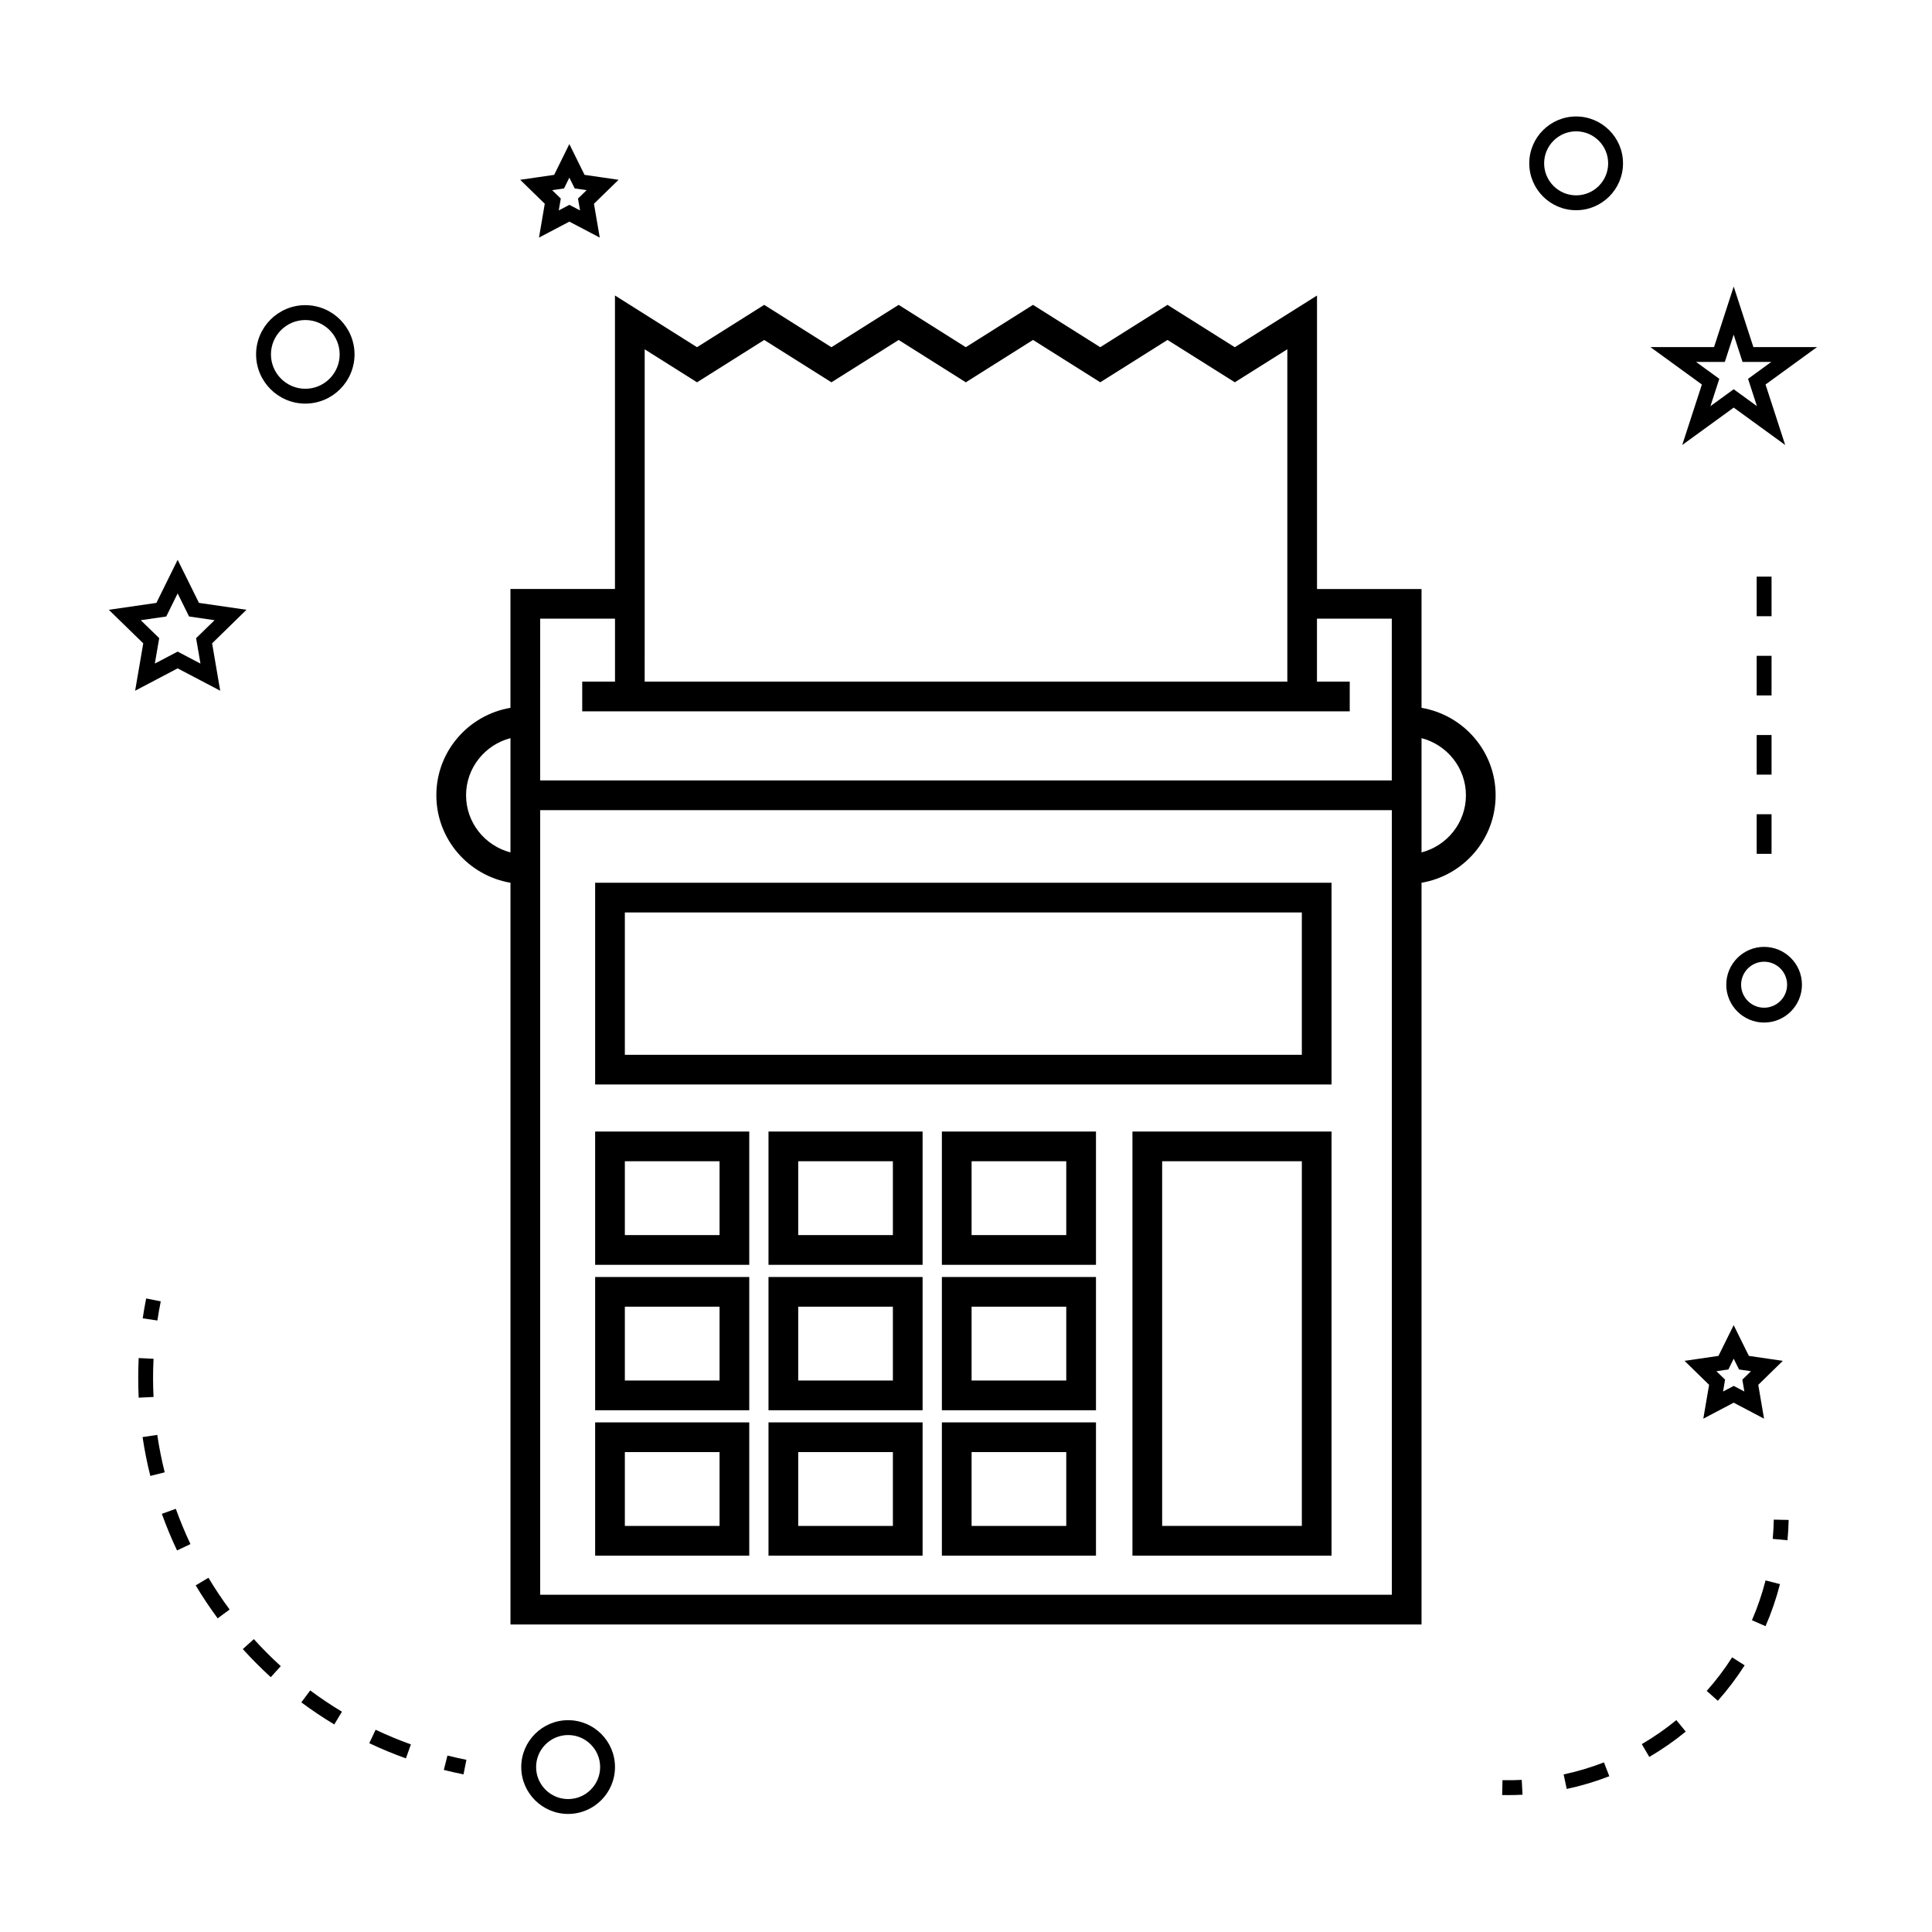 <?xml version="1.0" encoding="UTF-8"?>
<!-- Uploaded to: ICON Repo, www.iconrepo.com, Generator: ICON Repo Mixer Tools -->
<svg fill="#000000" width="800px" height="800px" version="1.1" viewBox="144 144 512 512" xmlns="http://www.w3.org/2000/svg">
 <g>
  <path d="m301.72 431.4h195.15v-53.461h-195.15zm7.871-45.59h179.41v37.723h-179.41z"/>
  <path d="m444.11 556.26h52.762v-112.39h-52.762zm7.871-104.52h37.02v96.641h-37.02z"/>
  <path d="m301.72 479.19h40.84v-35.32h-40.84zm7.871-27.449h25.098v19.57h-25.098z"/>
  <path d="m347.66 479.19h40.836v-35.32h-40.836zm7.875-27.449h25.09v19.57h-25.09z"/>
  <path d="m393.61 479.19h40.836v-35.32h-40.836zm7.871-27.449h25.09v19.57h-25.09z"/>
  <path d="m301.72 517.73h40.84v-35.312h-40.84zm7.871-27.445h25.098v19.57h-25.098z"/>
  <path d="m347.66 517.73h40.836v-35.312h-40.836zm7.875-27.445h25.09v19.57h-25.09z"/>
  <path d="m393.61 517.73h40.836v-35.312h-40.836zm7.871-27.445h25.09v19.57h-25.09z"/>
  <path d="m301.72 556.26h40.84v-35.312h-40.84zm7.871-27.441h25.098v19.57h-25.098z"/>
  <path d="m347.66 556.26h40.836v-35.312h-40.836zm7.875-27.441h25.09v19.57h-25.09z"/>
  <path d="m393.61 556.26h40.836v-35.312h-40.836zm7.871-27.441h25.09v19.57h-25.09z"/>
  <path d="m279.28 377.94v196.56h241.44v-196.56c11.121-1.891 19.637-11.531 19.637-23.18 0-11.652-8.516-21.285-19.637-23.176v-31.492h-27.699v-77.773l-21.785 13.699-17.844-11.227-17.82 11.219-17.816-11.219-17.812 11.219-17.797-11.219-17.816 11.227-17.812-11.227-17.805 11.219-21.742-13.703v77.781h-27.699v31.492c-11.121 1.891-19.637 11.523-19.637 23.176 0.008 11.652 8.523 21.293 19.645 23.184zm241.44-38.324c6.742 1.758 11.766 7.852 11.766 15.141 0 7.293-5.023 13.383-11.766 15.145zm-205.87-31.66v-71.383l13.871 8.742 17.805-11.219 17.812 11.219 17.816-11.219 17.797 11.219 17.812-11.227 17.816 11.219 17.82-11.219 17.844 11.219 13.914-8.75v88.074l-170.31 0.004zm-27.695 0h19.828v16.68h-8.688v7.871h203.4v-7.871h-8.684v-16.68h19.828v42.859h-225.69zm0 50.738h225.7v207.93h-225.7zm-7.875-19.078v30.285c-6.742-1.758-11.766-7.852-11.766-15.145 0-7.289 5.023-13.375 11.766-15.141z"/>
  <path d="m306.98 612.29c0-6.848-5.574-12.422-12.422-12.422-6.848 0-12.422 5.574-12.422 12.422 0 6.848 5.574 12.422 12.422 12.422 6.848 0 12.422-5.574 12.422-12.422zm-20.906 0c0-4.68 3.809-8.484 8.484-8.484 4.676 0 8.484 3.809 8.484 8.484s-3.809 8.484-8.484 8.484c-4.676 0-8.484-3.805-8.484-8.484z"/>
  <path d="m179.81 327.05 11.266-5.926 11.281 5.922-2.144-12.555 9.109-8.891-12.594-1.828-5.648-11.414-5.633 11.418-12.609 1.828 9.125 8.891zm1.492-18.691 6.758-0.98 3.019-6.125 3.027 6.125 6.754 0.98-4.891 4.766 1.156 6.738-6.047-3.18-6.043 3.168 1.16-6.734z"/>
  <path d="m288.37 198-1.531 8.965 8.047-4.231 8.055 4.227-1.535-8.961 6.519-6.352-9.012-1.309-4.031-8.156-4.023 8.156-9 1.309zm5.106-4.062 1.41-2.859 1.418 2.859 3.16 0.457-2.289 2.227 0.547 3.148-2.828-1.484-2.816 1.48 0.539-3.144-2.289-2.227z"/>
  <path d="m590.42 504.64 6.508 6.352-1.531 8.969 8.047-4.234 8.047 4.234-1.531-8.969 6.508-6.352-8.996-1.312-4.031-8.145-4.031 8.145zm13.027-0.574 1.418 2.859 3.164 0.461-2.289 2.231 0.535 3.148-2.824-1.484-2.824 1.484 0.535-3.148-2.289-2.231 3.164-0.461z"/>
  <path d="m603.45 219.94-5.211 16.043h-16.863l13.641 9.914-5.207 16.031 13.645-9.91 13.641 9.91-5.207-16.031 13.641-9.914h-16.863zm3.805 24.457 2.348 7.231-6.156-4.473-6.16 4.477 2.348-7.238-6.156-4.477h7.613l2.352-7.231 2.348 7.231h7.613z"/>
  <path d="m549.27 187.29c0 6.848 5.574 12.422 12.422 12.422s12.422-5.574 12.422-12.422c0-6.848-5.574-12.422-12.422-12.422-6.852-0.004-12.422 5.57-12.422 12.422zm12.426-8.488c4.68 0 8.484 3.809 8.484 8.484 0 4.676-3.809 8.484-8.484 8.484-4.676 0-8.484-3.809-8.484-8.484 0-4.676 3.805-8.484 8.484-8.484z"/>
  <path d="m601.48 404.96c0 5.531 4.496 10.027 10.027 10.027s10.027-4.496 10.027-10.027-4.496-10.027-10.027-10.027c-5.531-0.004-10.027 4.5-10.027 10.027zm10.027-6.094c3.363 0 6.094 2.734 6.094 6.094s-2.734 6.094-6.094 6.094c-3.359 0-6.094-2.734-6.094-6.094 0.004-3.359 2.731-6.094 6.094-6.094z"/>
  <path d="m224.91 224.87c-7.191 0-13.043 5.852-13.043 13.043 0 7.195 5.852 13.047 13.043 13.047 7.191 0 13.043-5.852 13.043-13.047 0-7.191-5.852-13.043-13.043-13.043zm0 22.156c-5.023 0-9.105-4.09-9.105-9.109 0-5.023 4.082-9.105 9.105-9.105 5.023 0 9.105 4.082 9.105 9.105 0 5.023-4.082 9.109-9.105 9.109z"/>
  <path d="m261.62 613.05c1.715 0.438 3.453 0.824 5.215 1.176l0.766-3.856c-1.691-0.34-3.371-0.719-5.023-1.133z"/>
  <path d="m234.62 597.62c-2.883-1.73-5.711-3.625-8.414-5.637l-2.348 3.16c2.797 2.082 5.734 4.051 8.727 5.852z"/>
  <path d="m195.86 564.14c1.777 2.969 3.742 5.91 5.824 8.738l3.168-2.34c-2.016-2.723-3.906-5.551-5.609-8.418z"/>
  <path d="m187.65 534.18c-0.812-3.238-1.477-6.57-1.973-9.918l-3.894 0.578c0.52 3.473 1.207 6.938 2.059 10.297z"/>
  <path d="m180.63 509.23c0 1.73 0.043 3.453 0.121 5.168l3.938-0.188c-0.082-1.656-0.125-3.316-0.125-4.981 0-1.707 0.043-3.422 0.125-5.137l-3.938-0.195c-0.082 1.785-0.121 3.559-0.121 5.332z"/>
  <path d="m218.41 585.55c-2.488-2.262-4.891-4.676-7.141-7.168l-2.922 2.641c2.336 2.586 4.832 5.09 7.41 7.441z"/>
  <path d="m194.47 553.2c-1.422-3.019-2.734-6.168-3.879-9.348l-3.699 1.332c1.191 3.301 2.539 6.566 4.023 9.699z"/>
  <path d="m251.57 609.99 1.324-3.707c-3.152-1.129-6.297-2.434-9.352-3.879l-1.68 3.559c3.16 1.504 6.43 2.856 9.707 4.027z"/>
  <path d="m186.6 488.87-3.863-0.766c-0.348 1.754-0.656 3.512-0.918 5.266l3.894 0.578c0.254-1.691 0.547-3.387 0.887-5.078z"/>
  <path d="m618.01 546.8-3.938-0.082c-0.035 1.715-0.125 3.418-0.285 5.106l3.914 0.355c0.172-1.777 0.27-3.57 0.309-5.379z"/>
  <path d="m558.38 614.24 0.82 3.848c3.824-0.812 7.625-1.945 11.285-3.371l-1.422-3.668c-3.469 1.344-7.062 2.422-10.684 3.191z"/>
  <path d="m596.3 592.11 2.945 2.613c2.613-2.938 5-6.098 7.106-9.391l-3.32-2.121c-1.988 3.121-4.254 6.117-6.731 8.898z"/>
  <path d="m590.74 602.89-2.492-3.043c-2.875 2.356-5.957 4.496-9.156 6.367l1.988 3.394c3.375-1.973 6.633-4.238 9.66-6.719z"/>
  <path d="m608.28 573.38 3.609 1.57c1.559-3.586 2.844-7.332 3.82-11.141l-3.816-0.98c-0.926 3.602-2.141 7.156-3.613 10.551z"/>
  <path d="m543.62 619.72c1.297 0 2.582-0.031 3.863-0.102l-0.207-3.93c-1.68 0.082-3.391 0.109-5.106 0.078l-0.082 3.938c0.516 0.012 1.027 0.016 1.531 0.016z"/>
  <path d="m609.54 317.8h3.938v10.496h-3.938z"/>
  <path d="m609.54 359.78h3.938v10.496h-3.938z"/>
  <path d="m609.54 338.79h3.938v10.496h-3.938z"/>
  <path d="m609.54 296.81h3.938v10.496h-3.938z"/>
 </g>
</svg>